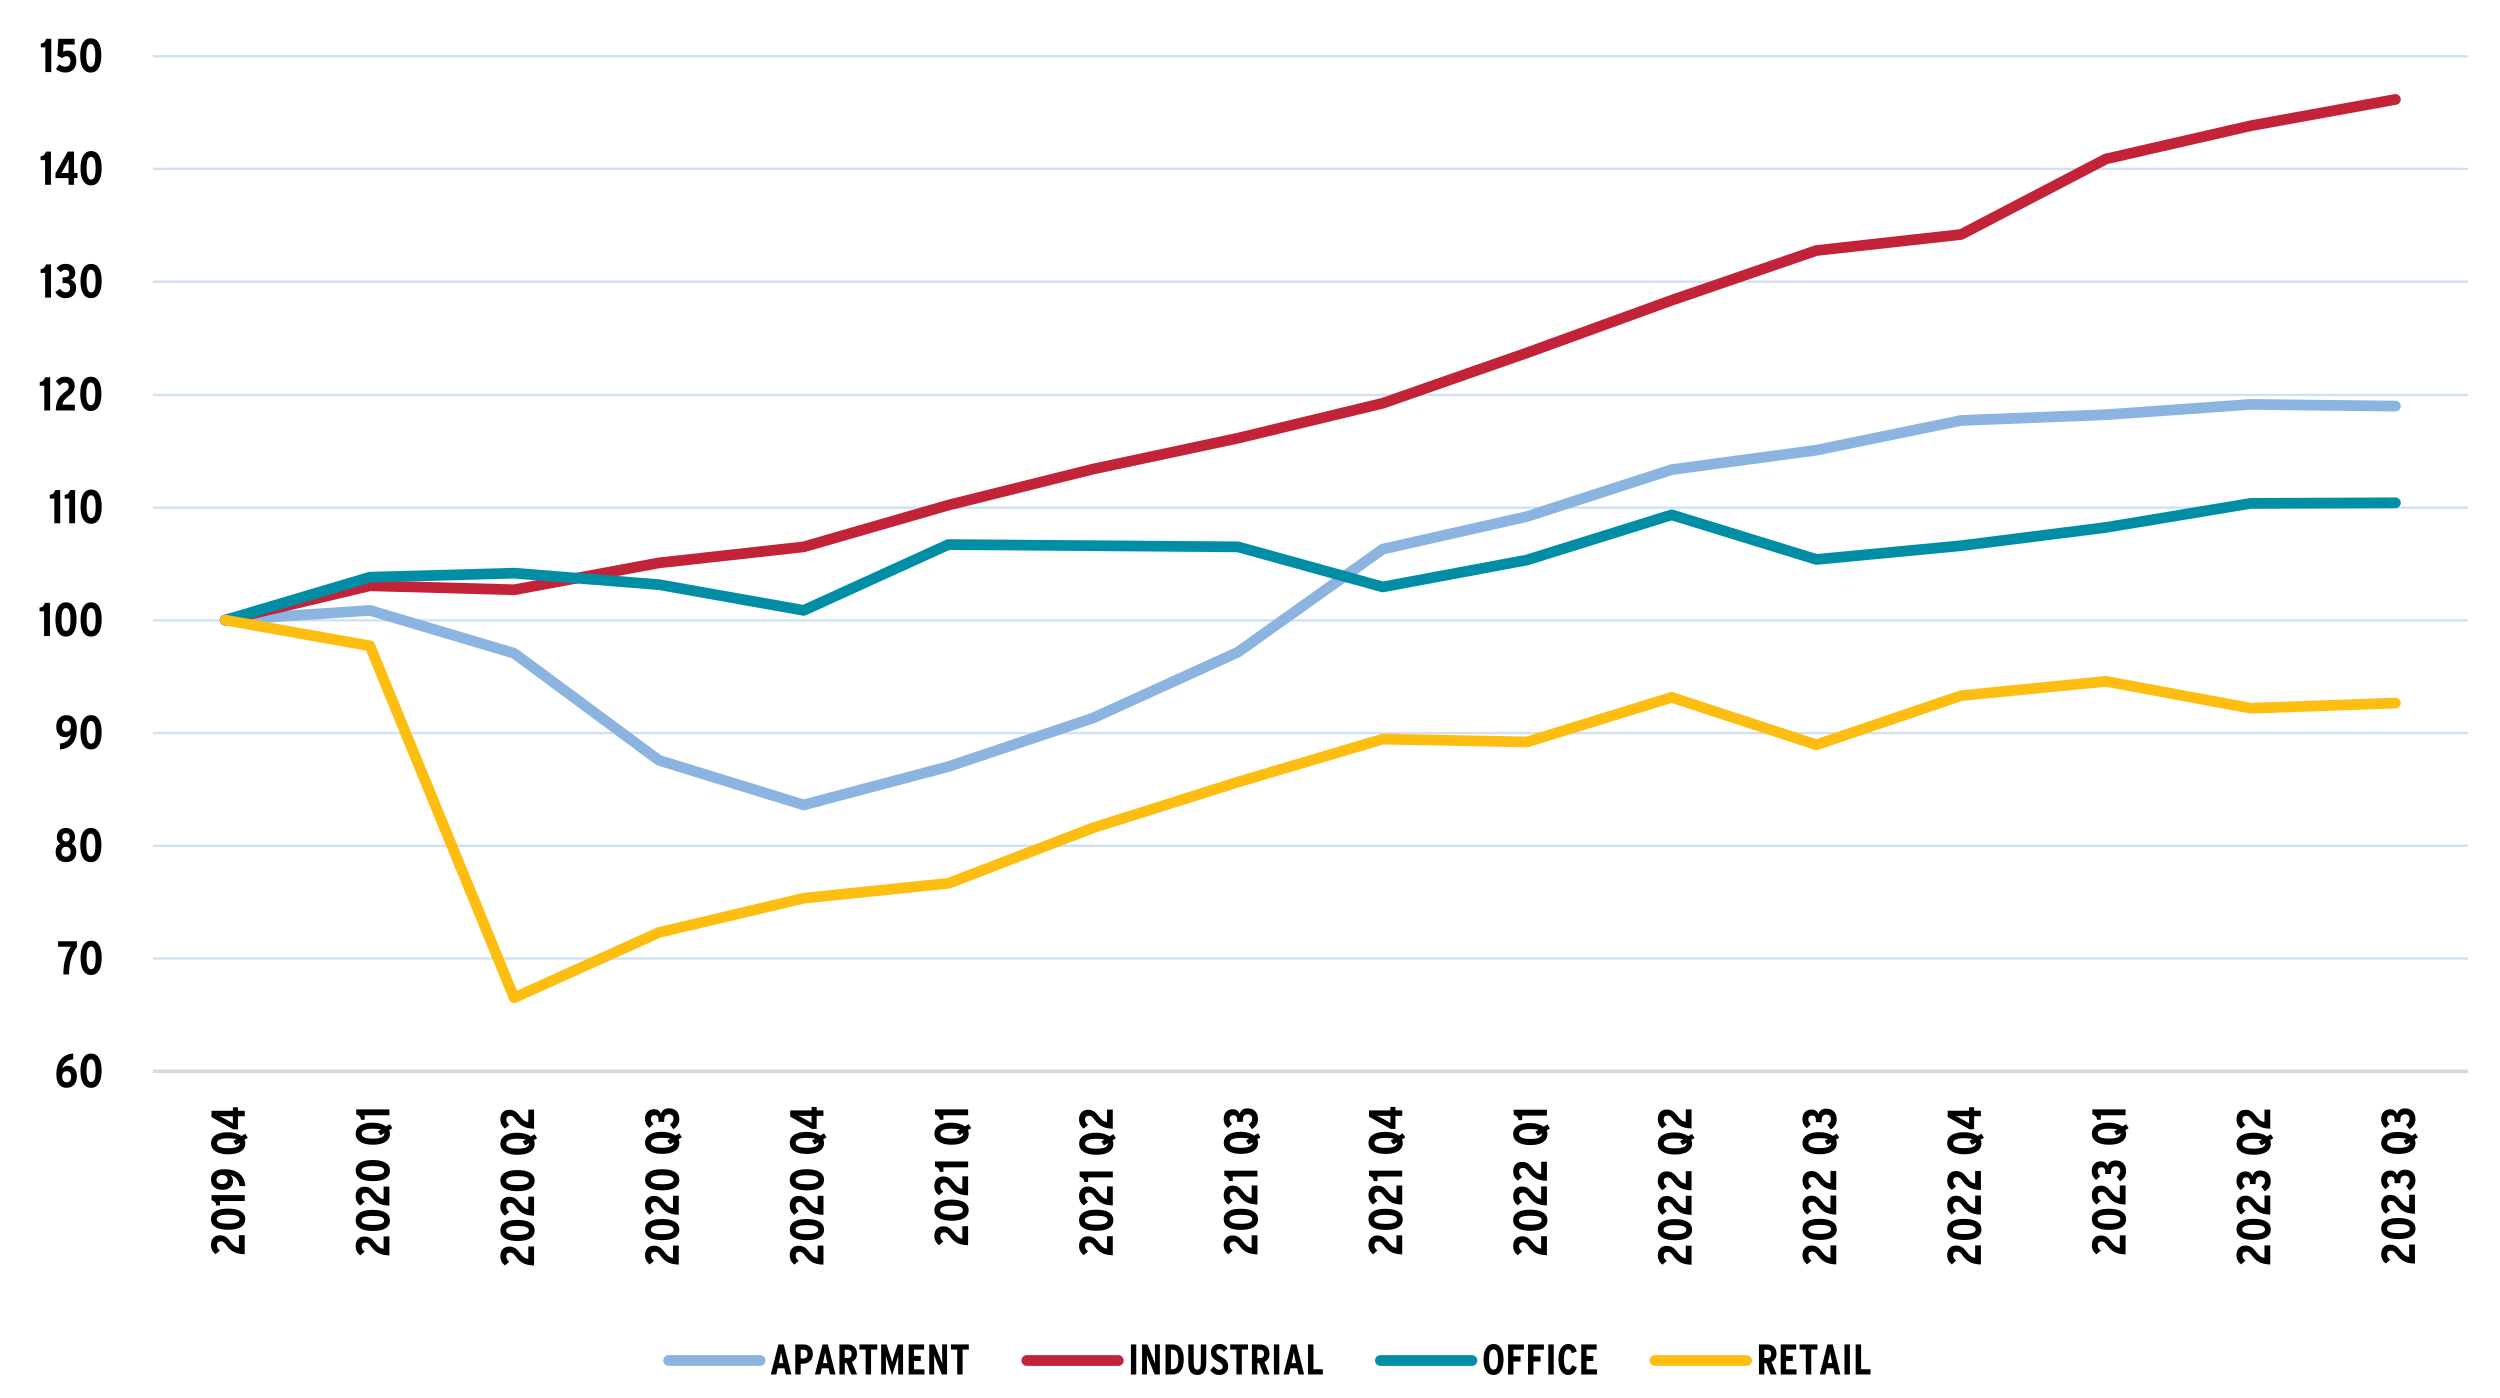 <?xml version="1.0" encoding="UTF-8"?>
<svg xmlns="http://www.w3.org/2000/svg" xmlns:xlink="http://www.w3.org/1999/xlink" id="Layer_1" viewBox="0 0 524.05 292.97">
  <defs>
    <style>.cls-1{clip-path:url(#clippath-62);}.cls-2{clip-path:url(#clippath-45);}.cls-3{clip-path:url(#clippath-63);}.cls-4{clip-path:url(#clippath-20);}.cls-5{clip-path:url(#clippath-11);}.cls-6{clip-path:url(#clippath-16);}.cls-7{clip-path:url(#clippath-59);}.cls-8{clip-path:url(#clippath-33);}.cls-9{clip-path:url(#clippath-64);}.cls-10{clip-path:url(#clippath-47);}.cls-11{clip-path:url(#clippath-41);}.cls-12{clip-path:url(#clippath-32);}.cls-13{stroke:#d9d9d9;stroke-width:.75px;}.cls-13,.cls-14,.cls-15,.cls-16,.cls-17,.cls-18,.cls-19,.cls-20{fill:none;}.cls-13,.cls-16,.cls-17,.cls-18,.cls-19,.cls-20{stroke-linejoin:round;}.cls-21{clip-path:url(#clippath-2);}.cls-22{clip-path:url(#clippath-13);}.cls-23{clip-path:url(#clippath-37);}.cls-24{clip-path:url(#clippath-46);}.cls-25{clip-path:url(#clippath-25);}.cls-26,.cls-14,.cls-15{stroke-width:0px;}.cls-27{clip-path:url(#clippath-15);}.cls-28{clip-path:url(#clippath-6);}.cls-29{clip-path:url(#clippath-40);}.cls-30{clip-path:url(#clippath-26);}.cls-31{clip-path:url(#clippath-7);}.cls-32{clip-path:url(#clippath-21);}.cls-33{clip-path:url(#clippath-34);}.cls-34{clip-path:url(#clippath-57);}.cls-35{clip-path:url(#clippath-1);}.cls-36{clip-path:url(#clippath-4);}.cls-37{clip-path:url(#clippath-38);}.cls-15{clip-rule:evenodd;}.cls-38{clip-path:url(#clippath-36);}.cls-39{clip-path:url(#clippath-27);}.cls-16{stroke:#d1e1f3;stroke-width:.5px;}.cls-40{clip-path:url(#clippath-60);}.cls-41{clip-path:url(#clippath-44);}.cls-42{clip-path:url(#clippath-12);}.cls-17{stroke:#8bb4e0;}.cls-17,.cls-18,.cls-19,.cls-20{stroke-linecap:round;stroke-width:2.25px;}.cls-43{clip-path:url(#clippath-24);}.cls-44{clip-path:url(#clippath-30);}.cls-45{clip-path:url(#clippath-22);}.cls-46{clip-path:url(#clippath-9);}.cls-47{clip-path:url(#clippath-52);}.cls-18{stroke:#008ea6;}.cls-48{clip-path:url(#clippath);}.cls-49{clip-path:url(#clippath-50);}.cls-50{clip-path:url(#clippath-48);}.cls-51{clip-path:url(#clippath-61);}.cls-52{clip-path:url(#clippath-39);}.cls-53{clip-path:url(#clippath-19);}.cls-54{clip-path:url(#clippath-31);}.cls-55{clip-path:url(#clippath-54);}.cls-56{clip-path:url(#clippath-3);}.cls-57{clip-path:url(#clippath-43);}.cls-58{clip-path:url(#clippath-8);}.cls-59{clip-path:url(#clippath-55);}.cls-60{clip-path:url(#clippath-69);}.cls-61{clip-path:url(#clippath-29);}.cls-62{clip-path:url(#clippath-18);}.cls-63{clip-path:url(#clippath-14);}.cls-64{clip-path:url(#clippath-17);}.cls-65{clip-path:url(#clippath-5);}.cls-66{clip-path:url(#clippath-58);}.cls-67{clip-path:url(#clippath-42);}.cls-68{clip-path:url(#clippath-65);}.cls-69{clip-path:url(#clippath-10);}.cls-19{stroke:#fdbe11;}.cls-70{clip-path:url(#clippath-23);}.cls-71{clip-path:url(#clippath-56);}.cls-72{clip-path:url(#clippath-53);}.cls-73{clip-path:url(#clippath-49);}.cls-20{stroke:#c22338;}.cls-74{clip-path:url(#clippath-67);}.cls-75{clip-path:url(#clippath-51);}.cls-76{clip-path:url(#clippath-28);}.cls-77{clip-path:url(#clippath-68);}.cls-78{clip-path:url(#clippath-35);}.cls-79{clip-path:url(#clippath-66);}</style>
    <clipPath id="clippath">
      <polygon class="cls-15" points="1.68 300 527.14 300 527.14 .15 1.68 .15 1.68 300 1.68 300"></polygon>
    </clipPath>
    <clipPath id="clippath-1">
      <polygon class="cls-15" points="1.68 300 527.14 300 527.14 .15 1.68 .15 1.68 300 1.68 300"></polygon>
    </clipPath>
    <clipPath id="clippath-2">
      <polygon class="cls-15" points="31.91 225.28 517.9 225.28 517.9 11.79 31.91 11.79 31.91 225.28 31.91 225.28"></polygon>
    </clipPath>
    <clipPath id="clippath-3">
      <polygon class="cls-15" points="31.91 225.28 517.9 225.28 517.9 11.79 31.91 11.79 31.91 225.28 31.91 225.28"></polygon>
    </clipPath>
    <clipPath id="clippath-4">
      <polygon class="cls-15" points="31.91 225.28 517.9 225.28 517.9 11.79 31.91 11.79 31.91 225.28 31.91 225.28"></polygon>
    </clipPath>
    <clipPath id="clippath-5">
      <polygon class="cls-15" points="31.91 225.28 517.9 225.28 517.9 11.79 31.91 11.79 31.91 225.28 31.91 225.28"></polygon>
    </clipPath>
    <clipPath id="clippath-6">
      <polygon class="cls-15" points="1.68 300 527.14 300 527.14 .15 1.68 .15 1.68 300 1.68 300"></polygon>
    </clipPath>
    <clipPath id="clippath-7">
      <rect class="cls-14" x="1.68" y=".15" width="525.45" height="299.85"></rect>
    </clipPath>
    <clipPath id="clippath-8">
      <polygon class="cls-15" points="1.68 300 527.14 300 527.14 .15 1.68 .15 1.68 300 1.68 300"></polygon>
    </clipPath>
    <clipPath id="clippath-9">
      <rect class="cls-14" x="1.68" y=".15" width="525.45" height="299.85"></rect>
    </clipPath>
    <clipPath id="clippath-10">
      <polygon class="cls-15" points="1.68 300 527.14 300 527.14 .15 1.68 .15 1.68 300 1.68 300"></polygon>
    </clipPath>
    <clipPath id="clippath-11">
      <rect class="cls-14" x="1.68" y=".15" width="525.45" height="299.85"></rect>
    </clipPath>
    <clipPath id="clippath-12">
      <polygon class="cls-15" points="1.68 300 527.14 300 527.14 .15 1.68 .15 1.68 300 1.68 300"></polygon>
    </clipPath>
    <clipPath id="clippath-13">
      <rect class="cls-14" x="1.68" y=".15" width="525.45" height="299.85"></rect>
    </clipPath>
    <clipPath id="clippath-14">
      <polygon class="cls-15" points="1.68 300 527.14 300 527.14 .15 1.68 .15 1.68 300 1.68 300"></polygon>
    </clipPath>
    <clipPath id="clippath-15">
      <rect class="cls-14" x="1.68" y=".15" width="525.45" height="299.85"></rect>
    </clipPath>
    <clipPath id="clippath-16">
      <polygon class="cls-15" points="1.68 300 527.14 300 527.14 .15 1.68 .15 1.68 300 1.68 300"></polygon>
    </clipPath>
    <clipPath id="clippath-17">
      <rect class="cls-14" x="1.68" y=".15" width="525.45" height="299.85"></rect>
    </clipPath>
    <clipPath id="clippath-18">
      <polygon class="cls-15" points="1.68 300 527.14 300 527.14 .15 1.68 .15 1.68 300 1.68 300"></polygon>
    </clipPath>
    <clipPath id="clippath-19">
      <rect class="cls-14" x="1.68" y=".15" width="525.45" height="299.85"></rect>
    </clipPath>
    <clipPath id="clippath-20">
      <polygon class="cls-15" points="1.68 300 527.14 300 527.14 .15 1.68 .15 1.68 300 1.68 300"></polygon>
    </clipPath>
    <clipPath id="clippath-21">
      <rect class="cls-14" x="1.68" y=".15" width="525.45" height="299.85"></rect>
    </clipPath>
    <clipPath id="clippath-22">
      <polygon class="cls-15" points="1.68 300 527.14 300 527.14 .15 1.68 .15 1.68 300 1.68 300"></polygon>
    </clipPath>
    <clipPath id="clippath-23">
      <rect class="cls-14" x="1.68" y=".15" width="525.45" height="299.85"></rect>
    </clipPath>
    <clipPath id="clippath-24">
      <polygon class="cls-15" points="1.68 300 527.14 300 527.14 .15 1.68 .15 1.68 300 1.68 300"></polygon>
    </clipPath>
    <clipPath id="clippath-25">
      <rect class="cls-14" x="1.68" y=".15" width="525.45" height="299.85"></rect>
    </clipPath>
    <clipPath id="clippath-26">
      <polygon class="cls-15" points="1.68 300 527.14 300 527.14 .15 1.68 .15 1.68 300 1.68 300"></polygon>
    </clipPath>
    <clipPath id="clippath-27">
      <rect class="cls-14" x="1.68" y=".15" width="525.45" height="299.85"></rect>
    </clipPath>
    <clipPath id="clippath-28">
      <polygon class="cls-15" points="1.68 300 527.14 300 527.14 .15 1.68 .15 1.68 300 1.68 300"></polygon>
    </clipPath>
    <clipPath id="clippath-29">
      <rect class="cls-14" x="1.68" y=".15" width="525.45" height="299.85"></rect>
    </clipPath>
    <clipPath id="clippath-30">
      <polygon class="cls-15" points="1.68 300 527.14 300 527.14 .15 1.68 .15 1.68 300 1.68 300"></polygon>
    </clipPath>
    <clipPath id="clippath-31">
      <rect class="cls-14" x="1.68" y=".15" width="525.45" height="299.85"></rect>
    </clipPath>
    <clipPath id="clippath-32">
      <polygon class="cls-15" points="1.68 300 527.14 300 527.14 .15 1.68 .15 1.68 300 1.68 300"></polygon>
    </clipPath>
    <clipPath id="clippath-33">
      <rect class="cls-14" x="1.68" y=".15" width="525.45" height="299.85"></rect>
    </clipPath>
    <clipPath id="clippath-34">
      <polygon class="cls-15" points="1.68 300 527.14 300 527.14 .15 1.68 .15 1.68 300 1.68 300"></polygon>
    </clipPath>
    <clipPath id="clippath-35">
      <rect class="cls-14" x="1.68" y=".15" width="525.45" height="299.85"></rect>
    </clipPath>
    <clipPath id="clippath-36">
      <polygon class="cls-15" points="1.68 300 527.14 300 527.14 .15 1.68 .15 1.68 300 1.68 300"></polygon>
    </clipPath>
    <clipPath id="clippath-37">
      <rect class="cls-14" x="1.68" y=".15" width="525.45" height="299.85"></rect>
    </clipPath>
    <clipPath id="clippath-38">
      <polygon class="cls-15" points="1.68 300 527.14 300 527.14 .15 1.68 .15 1.68 300 1.68 300"></polygon>
    </clipPath>
    <clipPath id="clippath-39">
      <rect class="cls-14" x="1.68" y=".15" width="525.45" height="299.85"></rect>
    </clipPath>
    <clipPath id="clippath-40">
      <polygon class="cls-15" points="1.68 300 527.14 300 527.14 .15 1.68 .15 1.68 300 1.68 300"></polygon>
    </clipPath>
    <clipPath id="clippath-41">
      <rect class="cls-14" x="1.68" y=".15" width="525.45" height="299.85"></rect>
    </clipPath>
    <clipPath id="clippath-42">
      <polygon class="cls-15" points="1.68 300 527.14 300 527.14 .15 1.68 .15 1.68 300 1.68 300"></polygon>
    </clipPath>
    <clipPath id="clippath-43">
      <rect class="cls-14" x="1.68" y=".15" width="525.45" height="299.85"></rect>
    </clipPath>
    <clipPath id="clippath-44">
      <polygon class="cls-15" points="1.68 300 527.14 300 527.14 .15 1.68 .15 1.68 300 1.68 300"></polygon>
    </clipPath>
    <clipPath id="clippath-45">
      <rect class="cls-14" x="1.68" y=".15" width="525.45" height="299.85"></rect>
    </clipPath>
    <clipPath id="clippath-46">
      <polygon class="cls-15" points="1.68 300 527.14 300 527.14 .15 1.68 .15 1.68 300 1.68 300"></polygon>
    </clipPath>
    <clipPath id="clippath-47">
      <rect class="cls-14" x="1.68" y=".15" width="525.45" height="299.85"></rect>
    </clipPath>
    <clipPath id="clippath-48">
      <polygon class="cls-15" points="1.68 300 527.14 300 527.14 .15 1.68 .15 1.68 300 1.68 300"></polygon>
    </clipPath>
    <clipPath id="clippath-49">
      <rect class="cls-14" x="1.68" y=".15" width="525.45" height="299.85"></rect>
    </clipPath>
    <clipPath id="clippath-50">
      <polygon class="cls-15" points="1.68 300 527.14 300 527.14 .15 1.68 .15 1.68 300 1.68 300"></polygon>
    </clipPath>
    <clipPath id="clippath-51">
      <rect class="cls-14" x="1.68" y=".15" width="525.45" height="299.85"></rect>
    </clipPath>
    <clipPath id="clippath-52">
      <polygon class="cls-15" points="1.68 300 527.14 300 527.14 .15 1.68 .15 1.68 300 1.68 300"></polygon>
    </clipPath>
    <clipPath id="clippath-53">
      <rect class="cls-14" x="1.68" y=".15" width="525.45" height="299.85"></rect>
    </clipPath>
    <clipPath id="clippath-54">
      <polygon class="cls-15" points="1.68 300 527.14 300 527.14 .15 1.68 .15 1.68 300 1.68 300"></polygon>
    </clipPath>
    <clipPath id="clippath-55">
      <rect class="cls-14" x="1.68" y=".15" width="525.45" height="299.85"></rect>
    </clipPath>
    <clipPath id="clippath-56">
      <polygon class="cls-15" points="1.68 300 527.14 300 527.14 .15 1.68 .15 1.68 300 1.68 300"></polygon>
    </clipPath>
    <clipPath id="clippath-57">
      <rect class="cls-14" x="1.68" y=".15" width="525.45" height="299.85"></rect>
    </clipPath>
    <clipPath id="clippath-58">
      <polygon class="cls-15" points="1.68 300 527.14 300 527.14 .15 1.68 .15 1.68 300 1.68 300"></polygon>
    </clipPath>
    <clipPath id="clippath-59">
      <polygon class="cls-15" points="1.68 300 527.14 300 527.14 .15 1.68 .15 1.68 300 1.68 300"></polygon>
    </clipPath>
    <clipPath id="clippath-60">
      <rect class="cls-14" x="1.68" y=".15" width="525.45" height="299.85"></rect>
    </clipPath>
    <clipPath id="clippath-61">
      <polygon class="cls-15" points="1.68 300 527.14 300 527.14 .15 1.68 .15 1.68 300 1.68 300"></polygon>
    </clipPath>
    <clipPath id="clippath-62">
      <polygon class="cls-15" points="1.68 300 527.14 300 527.14 .15 1.68 .15 1.68 300 1.68 300"></polygon>
    </clipPath>
    <clipPath id="clippath-63">
      <rect class="cls-14" x="1.68" y=".15" width="525.45" height="299.85"></rect>
    </clipPath>
    <clipPath id="clippath-64">
      <polygon class="cls-15" points="1.68 300 527.14 300 527.14 .15 1.68 .15 1.68 300 1.68 300"></polygon>
    </clipPath>
    <clipPath id="clippath-65">
      <polygon class="cls-15" points="1.68 300 527.14 300 527.14 .15 1.68 .15 1.68 300 1.68 300"></polygon>
    </clipPath>
    <clipPath id="clippath-66">
      <rect class="cls-14" x="1.68" y=".15" width="525.45" height="299.85"></rect>
    </clipPath>
    <clipPath id="clippath-67">
      <polygon class="cls-15" points="1.68 300 527.14 300 527.14 .15 1.68 .15 1.68 300 1.68 300"></polygon>
    </clipPath>
    <clipPath id="clippath-68">
      <polygon class="cls-15" points="1.68 300 527.14 300 527.14 .15 1.68 .15 1.68 300 1.68 300"></polygon>
    </clipPath>
    <clipPath id="clippath-69">
      <rect class="cls-14" x="1.68" y=".15" width="525.45" height="299.85"></rect>
    </clipPath>
  </defs>
  <g class="cls-48">
    <path class="cls-16" d="m32.03,200.93h485.27m-485.27-23.63h485.27m-485.27-23.63h485.27m-485.27-23.63h485.27M32.03,106.42h485.27M32.03,82.79h485.27M32.03,59.04h485.27M32.03,35.41h485.27M32.03,11.79h485.27"></path>
  </g>
  <g class="cls-35">
    <line class="cls-13" x1="32.03" y1="224.56" x2="517.3" y2="224.56"></line>
  </g>
  <g class="cls-21">
    <polyline class="cls-17" points="47.2 129.99 77.54 127.95 107.77 136.94 138.11 159.37 168.46 168.73 198.8 160.69 229.15 150.5 259.49 136.7 289.84 115.11 320.06 108.28 350.41 98.44 380.75 94.36 411.09 88.13 441.44 86.93 471.78 84.77 502.13 85.13"></polyline>
  </g>
  <g class="cls-56">
    <polyline class="cls-20" points="47.2 129.99 77.54 122.79 107.77 123.63 138.11 117.99 168.46 114.63 198.8 105.88 229.15 98.32 259.49 91.85 289.84 84.53 320.06 73.97 350.41 62.94 380.75 52.51 411.09 49.15 441.44 33.32 471.78 26.36 502.13 20.84"></polyline>
  </g>
  <g class="cls-36">
    <polyline class="cls-18" points="47.2 129.99 77.54 120.99 107.77 120.15 138.11 122.55 168.46 127.95 198.8 114.15 229.15 114.39 259.49 114.63 289.84 123.03 320.06 117.39 350.41 107.92 380.75 117.27 411.09 114.39 441.44 110.56 471.78 105.52 502.13 105.4"></polyline>
  </g>
  <g class="cls-65">
    <polyline class="cls-19" points="47.2 129.99 77.54 135.38 107.77 209.15 138.11 195.47 168.46 188.28 198.8 185.16 229.15 173.52 259.49 163.93 289.84 154.93 320.06 155.53 350.41 146.18 380.75 156.13 411.09 145.82 441.44 142.82 471.78 148.46 502.13 147.38"></polyline>
  </g>
  <g class="cls-28">
    <g class="cls-31">
      <path class="cls-26" d="m13.95,228.03c-1.22,0-2.14-.82-2.14-2.82,0-2.38,1.05-4.18,3.53-4.37v1.24c-1.44.08-2.06.99-2.29,1.86.34-.38.7-.53,1.29-.53.92,0,1.78.74,1.78,2.17,0,1.58-.89,2.44-2.18,2.44Zm.06-3.48c-.69,0-.98.51-.98,1.09,0,.67.26,1.23.99,1.23.61,0,.9-.56.9-1.2s-.3-1.12-.91-1.12Z"></path>
      <path class="cls-26" d="m19.08,228.03c-1.62,0-2.21-1.58-2.21-3.58s.61-3.6,2.23-3.6,2.2,1.58,2.2,3.58-.61,3.6-2.22,3.6Zm0-5.97c-.67,0-.95.8-.95,2.37s.29,2.39.97,2.39.94-.8.94-2.37-.29-2.39-.96-2.39Z"></path>
    </g>
  </g>
  <g class="cls-58">
    <g class="cls-46">
      <path class="cls-26" d="m14.47,204.27h-1.19c0-2.32.51-4.25,1.55-5.81h-2.65v-1.15h3.94v1.24c-1.14,1.48-1.65,3.24-1.65,5.72Z"></path>
      <path class="cls-26" d="m19.1,204.38c-1.62,0-2.21-1.58-2.21-3.58s.61-3.6,2.23-3.6,2.2,1.58,2.2,3.58-.61,3.6-2.22,3.6Zm0-5.97c-.67,0-.95.8-.95,2.37s.29,2.39.97,2.39.94-.8.94-2.37-.29-2.39-.96-2.39Z"></path>
    </g>
  </g>
  <g class="cls-69">
    <g class="cls-5">
      <path class="cls-26" d="m13.84,180.73c-1.46,0-2.18-.95-2.18-2.19,0-.92.46-1.43.99-1.68-.4-.21-.73-.7-.73-1.32,0-1.15.66-1.99,1.91-1.99s1.91.83,1.91,1.99c0,.63-.31,1.09-.73,1.32.54.25.99.77.99,1.68,0,1.24-.72,2.19-2.18,2.19Zm0-3.22c-.63,0-.98.41-.98,1.04,0,.59.37,1.04.98,1.04s.98-.46.98-1.04c0-.63-.36-1.04-.98-1.04Zm0-2.83c-.58,0-.78.39-.78.86s.27.86.78.86.78-.39.78-.86-.2-.86-.78-.86Z"></path>
      <path class="cls-26" d="m19.04,180.73c-1.62,0-2.21-1.58-2.21-3.58s.61-3.6,2.23-3.6,2.2,1.58,2.2,3.58-.61,3.6-2.22,3.6Zm0-5.97c-.67,0-.95.8-.95,2.37s.29,2.39.97,2.39.94-.8.94-2.37-.29-2.39-.96-2.39Z"></path>
    </g>
  </g>
  <g class="cls-42">
    <g class="cls-22">
      <path class="cls-26" d="m12.57,157.09v-1.24c1.44-.08,2.06-.99,2.29-1.86-.34.38-.7.53-1.29.53-.92,0-1.78-.74-1.78-2.17,0-1.58.89-2.44,2.18-2.44,1.22,0,2.14.82,2.14,2.82,0,2.38-1.05,4.18-3.53,4.37Zm1.32-6.03c-.61,0-.9.56-.9,1.2s.3,1.12.91,1.12c.69,0,.98-.51.98-1.09,0-.67-.26-1.23-.99-1.23Z"></path>
      <path class="cls-26" d="m19.08,157.09c-1.62,0-2.21-1.58-2.21-3.58s.61-3.6,2.23-3.6,2.2,1.58,2.2,3.58-.61,3.6-2.22,3.6Zm0-5.97c-.67,0-.95.8-.95,2.37s.29,2.39.97,2.39.94-.8.94-2.37-.29-2.39-.96-2.39Z"></path>
    </g>
  </g>
  <g class="cls-63">
    <g class="cls-27">
      <path class="cls-26" d="m9.24,133.33v-5.18h-.95v-.78c.69-.07.98-.49,1.12-1h1.06v6.96h-1.24Z"></path>
      <path class="cls-26" d="m13.83,133.44c-1.62,0-2.21-1.58-2.21-3.58s.61-3.6,2.23-3.6,2.2,1.58,2.2,3.58-.61,3.6-2.22,3.6Zm0-5.97c-.67,0-.95.8-.95,2.37s.29,2.39.97,2.39.94-.8.94-2.37-.29-2.39-.96-2.39Z"></path>
      <path class="cls-26" d="m19.1,133.44c-1.62,0-2.21-1.58-2.21-3.58s.61-3.6,2.23-3.6,2.2,1.58,2.2,3.58-.61,3.6-2.22,3.6Zm0-5.97c-.67,0-.95.8-.95,2.37s.29,2.39.97,2.39.94-.8.94-2.37-.29-2.39-.96-2.39Z"></path>
    </g>
  </g>
  <g class="cls-6">
    <g class="cls-64">
      <path class="cls-26" d="m11.39,109.69v-5.18h-.95v-.78c.69-.07.98-.49,1.12-1h1.06v6.96h-1.24Z"></path>
      <path class="cls-26" d="m14.51,109.69v-5.18h-.95v-.78c.69-.07.98-.49,1.12-1h1.06v6.96h-1.24Z"></path>
      <path class="cls-26" d="m19.1,109.8c-1.62,0-2.21-1.58-2.21-3.58s.61-3.6,2.23-3.6,2.2,1.58,2.2,3.58-.61,3.6-2.22,3.6Zm0-5.97c-.67,0-.95.8-.95,2.37s.29,2.39.97,2.39.94-.8.94-2.37-.29-2.39-.96-2.39Z"></path>
    </g>
  </g>
  <g class="cls-62">
    <g class="cls-53">
      <path class="cls-26" d="m9.28,86.04v-5.18h-.95v-.78c.69-.07.98-.49,1.12-1h1.06v6.96h-1.24Z"></path>
      <path class="cls-26" d="m11.69,86.04c.07-2.13.74-3.01,2.05-3.96.48-.35.66-.64.66-1.05,0-.55-.28-.82-.8-.82-.44,0-.79.25-1.11.63l-.78-.91c.47-.59,1.08-.96,1.94-.96,1.2,0,2.01.67,2.01,1.88,0,.96-.48,1.56-1.14,2.06-.94.71-1.37,1.17-1.42,1.92h2.59v1.21h-3.99Z"></path>
      <path class="cls-26" d="m19.03,86.15c-1.62,0-2.21-1.58-2.21-3.58s.61-3.6,2.23-3.6,2.2,1.58,2.2,3.58-.61,3.6-2.22,3.6Zm0-5.97c-.67,0-.95.8-.95,2.37s.29,2.39.97,2.39.94-.8.94-2.37-.29-2.39-.96-2.39Z"></path>
    </g>
  </g>
  <g class="cls-4">
    <g class="cls-32">
      <path class="cls-26" d="m9.46,62.39v-5.18h-.95v-.78c.69-.07.98-.49,1.12-1h1.06v6.96h-1.24Z"></path>
      <path class="cls-26" d="m13.73,62.5c-.94,0-1.59-.4-2.14-1.27l.99-.7c.38.55.73.75,1.19.75.6,0,.94-.38.94-.95,0-.71-.47-1-1.11-1h-.48v-1.2h.49c.58,0,.91-.26.91-.76,0-.46-.22-.82-.82-.82-.38,0-.65.16-1,.52l-.85-.85c.51-.57.99-.91,1.93-.91,1.2,0,1.99.75,1.99,1.9,0,.79-.4,1.23-.98,1.44.61.17,1.17.67,1.17,1.64,0,1.36-.83,2.2-2.23,2.2Z"></path>
      <path class="cls-26" d="m19.09,62.5c-1.62,0-2.21-1.58-2.21-3.58s.61-3.6,2.23-3.6,2.2,1.58,2.2,3.58-.61,3.6-2.22,3.6Zm0-5.97c-.67,0-.95.8-.95,2.37s.29,2.39.97,2.39.94-.8.94-2.37-.29-2.39-.96-2.39Z"></path>
    </g>
  </g>
  <g class="cls-45">
    <g class="cls-70">
      <path class="cls-26" d="m9.45,38.74v-5.18h-.95v-.78c.69-.07.98-.49,1.12-1h1.06v6.96h-1.24Z"></path>
      <path class="cls-26" d="m15.52,37.32v1.42h-1.15v-1.42h-2.74v-.98l2.57-4.56h1.32v4.48h.72v1.06h-.72Zm-1.61-2.88l-.55,1.01c-.14.27-.34.6-.47.81.2,0,.51,0,.82,0h.66v-1.68c0-.51.01-.83.03-1.16-.1.27-.26.62-.49,1.04Z"></path>
      <path class="cls-26" d="m19.09,38.85c-1.62,0-2.21-1.58-2.21-3.58s.61-3.6,2.23-3.6,2.2,1.58,2.2,3.58-.61,3.6-2.22,3.6Zm0-5.97c-.67,0-.95.8-.95,2.37s.29,2.39.97,2.39.94-.8.94-2.37-.29-2.39-.96-2.39Z"></path>
    </g>
  </g>
  <g class="cls-43">
    <g class="cls-25">
      <path class="cls-26" d="m9.51,15.1v-5.18h-.95v-.78c.69-.07.98-.49,1.12-1h1.06v6.96h-1.24Z"></path>
      <path class="cls-26" d="m13.66,15.21c-.71,0-1.42-.29-1.92-.76l.7-.95c.48.36.81.48,1.28.48.72,0,1.04-.46,1.04-1.16s-.31-1.03-.82-1.03c-.33,0-.62.14-.88.39l-1.01-.48.17-3.56h3.43v1.2h-2.33l-.09,1.52c.25-.16.53-.26.98-.26,1.01,0,1.79.71,1.79,2.15,0,1.56-.87,2.46-2.36,2.46Z"></path>
      <path class="cls-26" d="m19.02,15.21c-1.62,0-2.21-1.58-2.21-3.58s.61-3.6,2.23-3.6,2.2,1.58,2.2,3.58-.61,3.6-2.22,3.6Zm0-5.97c-.67,0-.95.8-.95,2.37s.29,2.39.97,2.39.94-.8.94-2.37-.29-2.39-.96-2.39Z"></path>
    </g>
  </g>
  <g class="cls-30">
    <g class="cls-39">
      <path class="cls-26" d="m51.3,262.92c-2.13-.07-3.01-.74-3.96-2.05-.35-.48-.64-.66-1.05-.66-.55,0-.82.28-.82.8,0,.44.25.79.63,1.11l-.91.78c-.59-.47-.97-1.08-.97-1.94,0-1.2.67-2.01,1.88-2.01.97,0,1.56.48,2.06,1.14.71.95,1.17,1.37,1.92,1.42v-2.59h1.21v3.99Z"></path>
      <path class="cls-26" d="m51.41,255.57c0,1.62-1.58,2.21-3.58,2.21s-3.6-.61-3.6-2.23,1.58-2.2,3.58-2.2,3.6.61,3.6,2.22Zm-5.97,0c0,.67.8.94,2.37.94s2.39-.29,2.39-.96-.8-.93-2.37-.93-2.39.29-2.39.96Z"></path>
      <path class="cls-26" d="m51.3,251.76h-5.18v.95h-.78c-.07-.69-.49-.99-1-1.12v-1.06h6.96v1.24Z"></path>
      <path class="cls-26" d="m51.41,248.63h-1.24c-.08-1.44-.98-2.06-1.86-2.29.38.34.53.7.53,1.29,0,.92-.74,1.78-2.17,1.78-1.58,0-2.44-.89-2.44-2.18,0-1.22.82-2.14,2.82-2.14,2.38,0,4.18,1.05,4.37,3.53Zm-6.03-1.32c0,.61.56.9,1.2.9s1.12-.3,1.12-.91c0-.69-.51-.99-1.09-.99-.67,0-1.23.26-1.23,1Z"></path>
      <path class="cls-26" d="m50.61,238.14l.81-.49.52.85-.69.41c.11.24.17.49.17.75,0,1.62-1.58,2.31-3.58,2.31s-3.6-.71-3.6-2.33,1.58-2.3,3.58-2.3c1.14,0,2.14.3,2.8.81Zm-5.13,1.51c0,.75.86,1.04,2.34,1.04s2.44-.31,2.44-1.05c0-.04,0-.08,0-.12l-.83.5-.52-.85.64-.38c-.38-.12-.92-.18-1.7-.18-1.48,0-2.36.31-2.36,1.04Z"></path>
      <path class="cls-26" d="m49.88,232.84h1.42v1.15h-1.42v2.74h-.98l-4.56-2.57v-1.32h4.48v-.72h1.06v.72Zm-2.88,1.61l1.01.55c.27.14.6.34.81.47,0-.2-.01-.51-.01-.82v-.66h-1.68c-.51,0-.83,0-1.16-.03.27.1.62.26,1.03.49Z"></path>
    </g>
  </g>
  <g class="cls-76">
    <g class="cls-61">
      <path class="cls-26" d="m81.63,263.17c-2.13-.07-3.01-.74-3.96-2.05-.35-.48-.64-.66-1.05-.66-.55,0-.82.28-.82.8,0,.44.25.79.63,1.11l-.91.78c-.59-.47-.97-1.08-.97-1.94,0-1.2.67-2.01,1.88-2.01.97,0,1.56.48,2.06,1.14.71.95,1.17,1.37,1.92,1.42v-2.59h1.21v3.99Z"></path>
      <path class="cls-26" d="m81.74,255.83c0,1.62-1.58,2.21-3.58,2.21s-3.6-.61-3.6-2.23,1.58-2.2,3.58-2.2,3.6.61,3.6,2.22Zm-5.97,0c0,.67.8.94,2.37.94s2.39-.29,2.39-.96-.8-.93-2.37-.93-2.39.29-2.39.96Z"></path>
      <path class="cls-26" d="m81.63,252.73c-2.13-.07-3.01-.74-3.96-2.05-.35-.48-.64-.66-1.05-.66-.55,0-.82.28-.82.8,0,.44.25.79.63,1.11l-.91.78c-.59-.47-.97-1.08-.97-1.94,0-1.2.67-2.01,1.88-2.01.97,0,1.56.48,2.06,1.14.71.95,1.17,1.37,1.92,1.42v-2.59h1.21v3.99Z"></path>
      <path class="cls-26" d="m81.74,245.38c0,1.62-1.58,2.21-3.58,2.21s-3.6-.61-3.6-2.23,1.58-2.2,3.58-2.2,3.6.61,3.6,2.22Zm-5.97,0c0,.67.8.95,2.37.95s2.39-.29,2.39-.96-.8-.94-2.37-.94-2.39.29-2.39.96Z"></path>
      <path class="cls-26" d="m80.93,236.13l.81-.49.52.85-.69.41c.11.24.17.49.17.75,0,1.62-1.58,2.31-3.58,2.31s-3.6-.71-3.6-2.33,1.58-2.3,3.58-2.3c1.14,0,2.14.3,2.8.81Zm-5.13,1.51c0,.75.86,1.04,2.34,1.04s2.44-.31,2.44-1.05c0-.04,0-.08,0-.12l-.83.5-.52-.85.64-.38c-.38-.12-.92-.18-1.7-.18-1.48,0-2.36.31-2.36,1.04Z"></path>
      <path class="cls-26" d="m81.63,233.78h-5.18v.95h-.78c-.07-.69-.49-.99-1-1.12v-1.06h6.96v1.24Z"></path>
    </g>
  </g>
  <g class="cls-44">
    <g class="cls-54">
      <path class="cls-26" d="m111.96,265.28c-2.13-.07-3.01-.74-3.96-2.05-.35-.48-.64-.66-1.05-.66-.55,0-.82.28-.82.8,0,.44.25.79.63,1.11l-.91.78c-.59-.47-.97-1.08-.97-1.94,0-1.2.67-2.01,1.88-2.01.97,0,1.56.48,2.06,1.14.71.95,1.17,1.37,1.92,1.42v-2.59h1.21v3.99Z"></path>
      <path class="cls-26" d="m112.07,257.93c0,1.62-1.58,2.21-3.58,2.21s-3.6-.61-3.6-2.23,1.58-2.2,3.58-2.2,3.6.61,3.6,2.22Zm-5.97,0c0,.67.8.95,2.37.95s2.39-.29,2.39-.96-.8-.94-2.37-.94-2.39.29-2.39.96Z"></path>
      <path class="cls-26" d="m111.96,254.84c-2.13-.07-3.01-.74-3.96-2.05-.35-.48-.64-.66-1.05-.66-.55,0-.82.28-.82.8,0,.44.25.79.63,1.11l-.91.78c-.59-.47-.97-1.08-.97-1.94,0-1.2.67-2.01,1.88-2.01.97,0,1.56.48,2.06,1.14.71.95,1.17,1.37,1.92,1.42v-2.59h1.21v3.99Z"></path>
      <path class="cls-26" d="m112.07,247.49c0,1.62-1.58,2.21-3.58,2.21s-3.6-.61-3.6-2.23,1.58-2.2,3.58-2.2,3.6.61,3.6,2.22Zm-5.97,0c0,.67.8.94,2.37.94s2.39-.29,2.39-.96-.8-.93-2.37-.93-2.39.29-2.39.96Z"></path>
      <path class="cls-26" d="m111.26,238.24l.81-.49.52.85-.69.41c.11.24.17.49.17.75,0,1.62-1.58,2.31-3.58,2.31s-3.6-.71-3.6-2.33,1.58-2.3,3.58-2.3c1.14,0,2.14.3,2.8.81Zm-5.13,1.51c0,.75.86,1.03,2.34,1.03s2.44-.31,2.44-1.05c0-.04,0-.08,0-.12l-.83.5-.52-.85.64-.38c-.38-.12-.92-.18-1.7-.18-1.48,0-2.36.31-2.36,1.04Z"></path>
      <path class="cls-26" d="m111.96,236.6c-2.13-.07-3.01-.74-3.96-2.05-.35-.48-.64-.66-1.05-.66-.55,0-.82.28-.82.8,0,.44.25.79.63,1.11l-.91.78c-.59-.47-.97-1.08-.97-1.94,0-1.2.67-2.01,1.88-2.01.97,0,1.56.48,2.06,1.14.71.95,1.17,1.37,1.92,1.42v-2.59h1.21v3.99Z"></path>
    </g>
  </g>
  <g class="cls-12">
    <g class="cls-8">
      <path class="cls-26" d="m142.29,265.09c-2.13-.07-3.01-.74-3.96-2.05-.35-.48-.64-.66-1.05-.66-.55,0-.82.28-.82.8,0,.44.25.79.63,1.11l-.91.78c-.59-.47-.97-1.08-.97-1.94,0-1.2.67-2.01,1.88-2.01.97,0,1.56.48,2.06,1.14.71.95,1.17,1.37,1.92,1.42v-2.59h1.21v3.99Z"></path>
      <path class="cls-26" d="m142.4,257.75c0,1.62-1.58,2.21-3.58,2.21s-3.6-.61-3.6-2.23,1.58-2.2,3.58-2.2,3.6.61,3.6,2.22Zm-5.97,0c0,.67.8.95,2.37.95s2.39-.29,2.39-.96-.8-.94-2.37-.94-2.39.29-2.39.96Z"></path>
      <path class="cls-26" d="m142.29,254.65c-2.13-.07-3.01-.74-3.96-2.05-.35-.48-.64-.66-1.05-.66-.55,0-.82.28-.82.8,0,.44.25.79.63,1.11l-.91.78c-.59-.47-.97-1.08-.97-1.94,0-1.2.67-2.01,1.88-2.01.97,0,1.56.48,2.06,1.14.71.95,1.17,1.37,1.92,1.42v-2.59h1.21v3.99Z"></path>
      <path class="cls-26" d="m142.4,247.31c0,1.62-1.58,2.21-3.58,2.21s-3.6-.61-3.6-2.23,1.58-2.2,3.58-2.2,3.6.61,3.6,2.22Zm-5.97,0c0,.67.8.94,2.37.94s2.39-.29,2.39-.96-.8-.93-2.37-.93-2.39.29-2.39.96Z"></path>
      <path class="cls-26" d="m141.59,238.05l.81-.49.52.85-.69.41c.11.24.17.49.17.75,0,1.62-1.58,2.31-3.58,2.31s-3.6-.71-3.6-2.33,1.58-2.3,3.58-2.3c1.14,0,2.14.3,2.8.81Zm-5.13,1.51c0,.75.86,1.03,2.34,1.03s2.44-.31,2.44-1.05c0-.04,0-.08,0-.12l-.83.5-.52-.85.64-.38c-.38-.12-.92-.18-1.7-.18-1.48,0-2.36.31-2.36,1.04Z"></path>
      <path class="cls-26" d="m142.4,234.55c0,.93-.4,1.59-1.27,2.14l-.7-.99c.55-.38.75-.73.75-1.19,0-.6-.38-.94-.95-.94-.71,0-1,.47-1,1.11v.48h-1.2v-.49c0-.58-.26-.91-.76-.91-.46,0-.82.22-.82.82,0,.38.16.65.52,1l-.85.85c-.57-.51-.91-1-.91-1.93,0-1.2.75-1.99,1.9-1.99.79,0,1.23.4,1.44.98.17-.61.67-1.17,1.64-1.17,1.36,0,2.2.83,2.2,2.23Z"></path>
    </g>
  </g>
  <g class="cls-33">
    <g class="cls-78">
      <path class="cls-26" d="m172.62,265.1c-2.13-.07-3.01-.74-3.96-2.05-.35-.48-.64-.66-1.05-.66-.55,0-.82.28-.82.8,0,.44.25.79.63,1.11l-.91.78c-.59-.47-.97-1.08-.97-1.94,0-1.2.67-2.01,1.88-2.01.97,0,1.56.48,2.06,1.14.71.95,1.17,1.37,1.92,1.42v-2.59h1.21v3.99Z"></path>
      <path class="cls-26" d="m172.73,257.75c0,1.62-1.58,2.21-3.58,2.21s-3.6-.61-3.6-2.23,1.58-2.2,3.58-2.2,3.6.61,3.6,2.22Zm-5.97,0c0,.67.8.95,2.37.95s2.39-.29,2.39-.96-.8-.94-2.37-.94-2.39.29-2.39.96Z"></path>
      <path class="cls-26" d="m172.62,254.66c-2.13-.07-3.01-.74-3.96-2.05-.35-.48-.64-.66-1.05-.66-.55,0-.82.28-.82.8,0,.44.25.79.63,1.11l-.91.78c-.59-.47-.97-1.08-.97-1.94,0-1.2.67-2.01,1.88-2.01.97,0,1.56.48,2.06,1.14.71.95,1.17,1.37,1.92,1.42v-2.59h1.21v3.99Z"></path>
      <path class="cls-26" d="m172.73,247.31c0,1.62-1.58,2.21-3.58,2.21s-3.6-.61-3.6-2.23,1.58-2.2,3.58-2.2,3.6.61,3.6,2.22Zm-5.97,0c0,.67.8.94,2.37.94s2.39-.29,2.39-.96-.8-.93-2.37-.93-2.39.29-2.39.96Z"></path>
      <path class="cls-26" d="m171.92,238.06l.81-.49.52.85-.69.41c.11.24.17.49.17.75,0,1.62-1.58,2.31-3.58,2.31s-3.6-.71-3.6-2.33,1.58-2.3,3.58-2.3c1.14,0,2.14.3,2.8.81Zm-5.13,1.51c0,.75.86,1.03,2.34,1.03s2.44-.31,2.44-1.05c0-.04,0-.08,0-.12l-.83.5-.52-.85.64-.38c-.38-.12-.92-.18-1.7-.18-1.48,0-2.36.31-2.36,1.04Z"></path>
      <path class="cls-26" d="m171.19,232.76h1.42v1.15h-1.42v2.74h-.98l-4.56-2.57v-1.32h4.48v-.72h1.06v.72Zm-2.88,1.61l1.01.55c.27.14.6.34.81.47,0-.2-.01-.51-.01-.82v-.66h-1.68c-.51,0-.83,0-1.16-.03.27.1.62.26,1.03.49Z"></path>
    </g>
  </g>
  <g class="cls-38">
    <g class="cls-23">
      <path class="cls-26" d="m202.94,261.03c-2.13-.07-3.01-.74-3.96-2.05-.35-.48-.64-.66-1.05-.66-.55,0-.82.28-.82.8,0,.44.25.79.63,1.11l-.91.78c-.59-.47-.97-1.08-.97-1.94,0-1.2.67-2.01,1.88-2.01.97,0,1.56.48,2.06,1.14.71.95,1.17,1.37,1.92,1.42v-2.59h1.21v3.99Z"></path>
      <path class="cls-26" d="m203.05,253.68c0,1.62-1.58,2.21-3.58,2.21s-3.6-.61-3.6-2.23,1.58-2.2,3.58-2.2,3.6.61,3.6,2.22Zm-5.97,0c0,.67.8.95,2.37.95s2.39-.29,2.39-.96-.8-.94-2.37-.94-2.39.29-2.39.96Z"></path>
      <path class="cls-26" d="m202.94,250.58c-2.13-.07-3.01-.74-3.96-2.05-.35-.48-.64-.66-1.05-.66-.55,0-.82.28-.82.8,0,.44.25.79.63,1.11l-.91.78c-.59-.47-.97-1.08-.97-1.94,0-1.2.67-2.01,1.88-2.01.97,0,1.56.48,2.06,1.14.71.95,1.17,1.37,1.92,1.42v-2.59h1.21v3.99Z"></path>
      <path class="cls-26" d="m202.94,244.7h-5.18v.95h-.78c-.07-.69-.49-.99-1-1.12v-1.06h6.96v1.24Z"></path>
      <path class="cls-26" d="m202.25,236.13l.81-.49.52.85-.69.41c.11.24.17.49.17.75,0,1.62-1.58,2.31-3.58,2.31s-3.6-.71-3.6-2.33,1.58-2.3,3.58-2.3c1.14,0,2.14.3,2.8.81Zm-5.13,1.51c0,.75.86,1.03,2.34,1.03s2.44-.31,2.44-1.05c0-.04,0-.08,0-.12l-.83.5-.52-.85.64-.38c-.38-.12-.92-.18-1.7-.18-1.48,0-2.36.31-2.36,1.04Z"></path>
      <path class="cls-26" d="m202.94,233.78h-5.18v.95h-.78c-.07-.69-.49-.99-1-1.12v-1.06h6.96v1.24Z"></path>
    </g>
  </g>
  <g class="cls-37">
    <g class="cls-52">
      <path class="cls-26" d="m233.27,263.13c-2.13-.07-3.01-.74-3.96-2.05-.35-.48-.64-.66-1.05-.66-.55,0-.82.28-.82.8,0,.44.25.79.63,1.11l-.91.78c-.59-.47-.97-1.08-.97-1.94,0-1.2.67-2.01,1.88-2.01.97,0,1.56.48,2.06,1.14.71.95,1.17,1.37,1.92,1.42v-2.59h1.21v3.99Z"></path>
      <path class="cls-26" d="m233.38,255.79c0,1.62-1.58,2.21-3.58,2.21s-3.6-.61-3.6-2.23,1.58-2.2,3.58-2.2,3.6.61,3.6,2.22Zm-5.97,0c0,.67.8.94,2.37.94s2.39-.29,2.39-.96-.8-.93-2.37-.93-2.39.29-2.39.96Z"></path>
      <path class="cls-26" d="m233.27,252.69c-2.13-.07-3.01-.74-3.96-2.05-.35-.48-.64-.66-1.05-.66-.55,0-.82.28-.82.8,0,.44.25.79.63,1.11l-.91.78c-.59-.47-.97-1.08-.97-1.94,0-1.2.67-2.01,1.88-2.01.97,0,1.56.48,2.06,1.14.71.95,1.17,1.37,1.92,1.42v-2.59h1.21v3.99Z"></path>
      <path class="cls-26" d="m233.27,246.81h-5.18v.95h-.78c-.07-.69-.49-.99-1-1.12v-1.06h6.96v1.24Z"></path>
      <path class="cls-26" d="m232.58,238.24l.81-.49.52.85-.69.41c.11.24.17.49.17.75,0,1.62-1.58,2.31-3.58,2.31s-3.6-.71-3.6-2.33,1.58-2.3,3.58-2.3c1.14,0,2.14.3,2.8.81Zm-5.13,1.51c0,.75.86,1.04,2.34,1.04s2.44-.31,2.44-1.05c0-.04,0-.08,0-.12l-.83.5-.52-.85.64-.38c-.38-.12-.92-.18-1.7-.18-1.48,0-2.36.31-2.36,1.04Z"></path>
      <path class="cls-26" d="m233.27,236.6c-2.13-.07-3.01-.74-3.96-2.05-.35-.48-.64-.66-1.05-.66-.55,0-.82.28-.82.8,0,.44.25.79.63,1.11l-.91.78c-.59-.47-.97-1.08-.97-1.94,0-1.2.67-2.01,1.88-2.01.97,0,1.56.48,2.06,1.14.71.95,1.17,1.37,1.92,1.42v-2.59h1.21v3.99Z"></path>
    </g>
  </g>
  <g class="cls-29">
    <g class="cls-11">
      <path class="cls-26" d="m263.59,262.95c-2.13-.07-3.01-.74-3.96-2.05-.35-.48-.64-.66-1.05-.66-.55,0-.82.28-.82.8,0,.44.25.79.63,1.11l-.91.78c-.59-.47-.97-1.08-.97-1.94,0-1.2.67-2.01,1.88-2.01.97,0,1.56.48,2.06,1.14.71.95,1.17,1.37,1.92,1.42v-2.59h1.21v3.99Z"></path>
      <path class="cls-26" d="m263.7,255.6c0,1.62-1.58,2.21-3.58,2.21s-3.6-.61-3.6-2.23,1.58-2.2,3.58-2.2,3.6.61,3.6,2.22Zm-5.97,0c0,.67.8.94,2.37.94s2.39-.29,2.39-.96-.8-.93-2.37-.93-2.39.29-2.39.96Z"></path>
      <path class="cls-26" d="m263.59,252.5c-2.13-.07-3.01-.74-3.96-2.05-.35-.48-.64-.66-1.05-.66-.55,0-.82.28-.82.8,0,.44.25.79.63,1.11l-.91.78c-.59-.47-.97-1.08-.97-1.94,0-1.2.67-2.01,1.88-2.01.97,0,1.56.48,2.06,1.14.71.95,1.17,1.37,1.92,1.42v-2.59h1.21v3.99Z"></path>
      <path class="cls-26" d="m263.59,246.62h-5.18v.95h-.78c-.07-.69-.49-.99-1-1.12v-1.06h6.96v1.24Z"></path>
      <path class="cls-26" d="m262.9,238.05l.81-.49.52.85-.69.41c.11.24.17.49.17.75,0,1.62-1.58,2.31-3.58,2.31s-3.6-.71-3.6-2.33,1.58-2.3,3.58-2.3c1.14,0,2.14.3,2.8.81Zm-5.13,1.51c0,.75.86,1.04,2.34,1.04s2.44-.31,2.44-1.05c0-.04,0-.08,0-.12l-.83.5-.52-.85.64-.38c-.38-.12-.92-.18-1.7-.18-1.48,0-2.36.31-2.36,1.04Z"></path>
      <path class="cls-26" d="m263.7,234.56c0,.94-.4,1.59-1.27,2.14l-.7-.99c.55-.38.75-.73.75-1.19,0-.6-.38-.94-.95-.94-.71,0-1,.47-1,1.11v.48h-1.2v-.49c0-.58-.26-.91-.76-.91-.46,0-.82.22-.82.82,0,.38.16.65.52,1l-.85.85c-.57-.51-.91-1-.91-1.93,0-1.2.75-1.99,1.9-1.99.79,0,1.23.4,1.44.98.17-.61.67-1.17,1.64-1.17,1.36,0,2.2.83,2.2,2.23Z"></path>
    </g>
  </g>
  <g class="cls-67">
    <g class="cls-57">
      <path class="cls-26" d="m293.93,262.95c-2.13-.07-3.01-.74-3.96-2.05-.35-.48-.64-.66-1.05-.66-.55,0-.82.28-.82.8,0,.44.25.79.63,1.11l-.91.78c-.59-.47-.96-1.08-.96-1.94,0-1.2.67-2.01,1.88-2.01.96,0,1.56.48,2.06,1.14.71.95,1.17,1.37,1.92,1.42v-2.59h1.21v3.99Z"></path>
      <path class="cls-26" d="m294.04,255.61c0,1.62-1.58,2.21-3.58,2.21s-3.6-.61-3.6-2.23,1.58-2.2,3.58-2.2,3.6.61,3.6,2.22Zm-5.97,0c0,.67.8.94,2.37.94s2.39-.29,2.39-.96-.8-.93-2.37-.93-2.39.29-2.39.96Z"></path>
      <path class="cls-26" d="m293.93,252.51c-2.13-.07-3.01-.74-3.96-2.05-.35-.48-.64-.66-1.05-.66-.55,0-.82.28-.82.8,0,.44.25.79.63,1.11l-.91.78c-.59-.47-.96-1.08-.96-1.94,0-1.2.67-2.01,1.88-2.01.96,0,1.56.48,2.06,1.14.71.95,1.17,1.37,1.92,1.42v-2.59h1.21v3.99Z"></path>
      <path class="cls-26" d="m293.93,246.63h-5.18v.95h-.78c-.07-.69-.49-.99-1-1.12v-1.06h6.96v1.24Z"></path>
      <path class="cls-26" d="m293.23,238.06l.81-.49.52.85-.69.41c.11.24.17.49.17.75,0,1.62-1.58,2.31-3.58,2.31s-3.6-.71-3.6-2.33,1.58-2.3,3.58-2.3c1.14,0,2.14.3,2.8.81Zm-5.13,1.51c0,.75.86,1.04,2.34,1.04s2.44-.31,2.44-1.05c0-.04,0-.08,0-.12l-.83.5-.52-.85.64-.38c-.38-.12-.92-.18-1.7-.18-1.48,0-2.36.31-2.36,1.04Z"></path>
      <path class="cls-26" d="m292.51,232.76h1.42v1.15h-1.42v2.74h-.98l-4.56-2.57v-1.32h4.48v-.72h1.06v.72Zm-2.88,1.61l1.01.55c.27.14.6.34.81.47,0-.2,0-.51,0-.82v-.66h-1.68c-.51,0-.83,0-1.16-.03.27.1.62.26,1.03.49Z"></path>
    </g>
  </g>
  <g class="cls-41">
    <g class="cls-2">
      <path class="cls-26" d="m324.26,263.13c-2.13-.07-3.01-.74-3.96-2.05-.35-.48-.64-.66-1.05-.66-.55,0-.82.28-.82.8,0,.44.25.79.63,1.11l-.91.78c-.59-.47-.96-1.08-.96-1.94,0-1.2.67-2.01,1.88-2.01.96,0,1.56.48,2.06,1.14.71.95,1.17,1.37,1.92,1.42v-2.59h1.21v3.99Z"></path>
      <path class="cls-26" d="m324.37,255.79c0,1.62-1.58,2.21-3.58,2.21s-3.6-.61-3.6-2.23,1.58-2.2,3.58-2.2,3.6.61,3.6,2.22Zm-5.97,0c0,.67.8.94,2.37.94s2.39-.29,2.39-.96-.8-.93-2.37-.93-2.39.29-2.39.96Z"></path>
      <path class="cls-26" d="m324.26,252.69c-2.13-.07-3.01-.74-3.96-2.05-.35-.48-.64-.66-1.05-.66-.55,0-.82.28-.82.8,0,.44.25.79.63,1.11l-.91.78c-.59-.47-.96-1.08-.96-1.94,0-1.2.67-2.01,1.88-2.01.96,0,1.56.48,2.06,1.14.71.95,1.17,1.37,1.92,1.42v-2.59h1.21v3.99Z"></path>
      <path class="cls-26" d="m324.26,247.52c-2.13-.07-3.01-.74-3.96-2.05-.35-.48-.64-.66-1.05-.66-.55,0-.82.28-.82.8,0,.44.25.79.63,1.11l-.91.78c-.59-.47-.96-1.08-.96-1.94,0-1.2.67-2.01,1.88-2.01.96,0,1.56.48,2.06,1.14.71.95,1.17,1.37,1.92,1.42v-2.59h1.21v3.99Z"></path>
      <path class="cls-26" d="m323.56,236.2l.81-.49.52.85-.69.41c.11.24.17.49.17.75,0,1.62-1.58,2.31-3.58,2.31s-3.6-.71-3.6-2.33,1.58-2.3,3.58-2.3c1.14,0,2.14.3,2.8.81Zm-5.13,1.51c0,.75.86,1.04,2.34,1.04s2.44-.31,2.44-1.05c0-.04,0-.08,0-.12l-.83.5-.52-.85.64-.38c-.38-.12-.92-.18-1.7-.18-1.48,0-2.36.31-2.36,1.04Z"></path>
      <path class="cls-26" d="m324.26,233.85h-5.18v.95h-.78c-.07-.69-.49-.99-1-1.12v-1.06h6.96v1.24Z"></path>
    </g>
  </g>
  <g class="cls-24">
    <g class="cls-10">
      <path class="cls-26" d="m354.58,265.12c-2.13-.07-3.01-.74-3.96-2.05-.35-.48-.64-.66-1.05-.66-.55,0-.82.28-.82.8,0,.44.25.79.63,1.11l-.91.78c-.59-.47-.96-1.08-.96-1.94,0-1.2.67-2.01,1.88-2.01.96,0,1.56.48,2.06,1.14.71.95,1.17,1.37,1.92,1.42v-2.59h1.21v3.99Z"></path>
      <path class="cls-26" d="m354.69,257.77c0,1.62-1.58,2.21-3.58,2.21s-3.6-.61-3.6-2.23,1.58-2.2,3.58-2.2,3.6.61,3.6,2.22Zm-5.97,0c0,.67.8.95,2.37.95s2.39-.29,2.39-.96-.8-.94-2.37-.94-2.39.29-2.39.96Z"></path>
      <path class="cls-26" d="m354.58,254.67c-2.13-.07-3.01-.74-3.96-2.05-.35-.48-.64-.66-1.05-.66-.55,0-.82.28-.82.8,0,.44.25.79.63,1.11l-.91.78c-.59-.47-.96-1.08-.96-1.94,0-1.2.67-2.01,1.88-2.01.96,0,1.56.48,2.06,1.14.71.95,1.17,1.37,1.92,1.42v-2.59h1.21v3.99Z"></path>
      <path class="cls-26" d="m354.58,249.51c-2.13-.07-3.01-.74-3.96-2.05-.35-.48-.64-.66-1.05-.66-.55,0-.82.28-.82.8,0,.44.25.79.63,1.11l-.91.78c-.59-.47-.96-1.08-.96-1.94,0-1.2.67-2.01,1.88-2.01.96,0,1.56.48,2.06,1.14.71.95,1.17,1.37,1.92,1.42v-2.59h1.21v3.99Z"></path>
      <path class="cls-26" d="m353.88,238.18l.81-.49.52.85-.69.41c.11.24.17.49.17.75,0,1.62-1.58,2.31-3.58,2.31s-3.6-.71-3.6-2.33,1.58-2.3,3.58-2.3c1.14,0,2.14.3,2.8.81Zm-5.13,1.51c0,.75.86,1.03,2.34,1.03s2.44-.31,2.44-1.05c0-.04,0-.08,0-.12l-.83.5-.52-.85.64-.38c-.38-.12-.92-.18-1.7-.18-1.48,0-2.36.31-2.36,1.04Z"></path>
      <path class="cls-26" d="m354.58,236.55c-2.13-.07-3.01-.74-3.96-2.05-.35-.48-.64-.66-1.05-.66-.55,0-.82.28-.82.8,0,.44.25.79.63,1.11l-.91.78c-.59-.47-.96-1.08-.96-1.94,0-1.2.67-2.01,1.88-2.01.96,0,1.56.48,2.06,1.14.71.95,1.17,1.37,1.92,1.42v-2.59h1.21v3.99Z"></path>
    </g>
  </g>
  <g class="cls-50">
    <g class="cls-73">
      <path class="cls-26" d="m384.91,265.05c-2.13-.07-3.01-.74-3.96-2.05-.35-.48-.64-.66-1.05-.66-.55,0-.82.28-.82.8,0,.44.25.79.63,1.11l-.91.78c-.59-.47-.96-1.08-.96-1.94,0-1.2.67-2.01,1.88-2.01.96,0,1.56.48,2.06,1.14.71.95,1.17,1.37,1.92,1.42v-2.59h1.21v3.99Z"></path>
      <path class="cls-26" d="m385.02,257.71c0,1.62-1.58,2.21-3.58,2.21s-3.6-.61-3.6-2.23,1.58-2.2,3.58-2.2,3.6.61,3.6,2.22Zm-5.97,0c0,.67.8.95,2.37.95s2.39-.29,2.39-.96-.8-.94-2.37-.94-2.39.29-2.39.96Z"></path>
      <path class="cls-26" d="m384.91,254.61c-2.13-.07-3.01-.74-3.96-2.05-.35-.48-.64-.66-1.05-.66-.55,0-.82.28-.82.8,0,.44.25.79.63,1.11l-.91.78c-.59-.47-.96-1.08-.96-1.94,0-1.2.67-2.01,1.88-2.01.96,0,1.56.48,2.06,1.14.71.95,1.17,1.37,1.92,1.42v-2.59h1.21v3.99Z"></path>
      <path class="cls-26" d="m384.91,249.45c-2.13-.07-3.01-.74-3.96-2.05-.35-.48-.64-.66-1.05-.66-.55,0-.82.28-.82.8,0,.44.25.79.63,1.11l-.91.78c-.59-.47-.96-1.08-.96-1.94,0-1.2.67-2.01,1.88-2.01.96,0,1.56.48,2.06,1.14.71.95,1.17,1.37,1.92,1.42v-2.59h1.21v3.99Z"></path>
      <path class="cls-26" d="m384.21,238.12l.81-.49.52.85-.69.41c.11.24.17.49.17.75,0,1.62-1.58,2.31-3.58,2.31s-3.6-.71-3.6-2.33,1.58-2.3,3.58-2.3c1.14,0,2.14.3,2.8.81Zm-5.13,1.51c0,.75.86,1.03,2.34,1.03s2.44-.31,2.44-1.05c0-.04,0-.08,0-.12l-.83.5-.52-.85.64-.38c-.38-.12-.92-.18-1.7-.18-1.48,0-2.36.31-2.36,1.04Z"></path>
      <path class="cls-26" d="m385.02,234.62c0,.93-.4,1.59-1.27,2.14l-.7-.99c.55-.38.75-.73.75-1.19,0-.6-.38-.94-.95-.94-.71,0-1,.47-1,1.11v.48h-1.2v-.49c0-.58-.26-.91-.76-.91-.46,0-.82.22-.82.82,0,.38.16.65.52,1l-.85.85c-.57-.51-.91-1-.91-1.93,0-1.2.75-1.99,1.9-1.99.79,0,1.23.4,1.44.98.17-.61.67-1.17,1.64-1.17,1.36,0,2.2.83,2.2,2.23Z"></path>
    </g>
  </g>
  <g class="cls-49">
    <g class="cls-75">
      <path class="cls-26" d="m415.24,265.06c-2.13-.07-3.01-.74-3.96-2.05-.35-.48-.64-.66-1.05-.66-.55,0-.82.28-.82.8,0,.44.25.79.63,1.11l-.91.78c-.59-.47-.96-1.08-.96-1.94,0-1.2.67-2.01,1.88-2.01.96,0,1.56.48,2.06,1.14.71.95,1.17,1.37,1.92,1.42v-2.59h1.21v3.99Z"></path>
      <path class="cls-26" d="m415.34,257.72c0,1.62-1.58,2.21-3.58,2.21s-3.6-.61-3.6-2.23,1.58-2.2,3.58-2.2,3.6.61,3.6,2.22Zm-5.97,0c0,.67.8.95,2.37.95s2.39-.29,2.39-.96-.8-.94-2.37-.94-2.39.29-2.39.96Z"></path>
      <path class="cls-26" d="m415.24,254.62c-2.13-.07-3.01-.74-3.96-2.05-.35-.48-.64-.66-1.05-.66-.55,0-.82.28-.82.8,0,.44.25.79.63,1.11l-.91.78c-.59-.47-.96-1.08-.96-1.94,0-1.2.67-2.01,1.88-2.01.96,0,1.56.48,2.06,1.14.71.95,1.17,1.37,1.92,1.42v-2.59h1.21v3.99Z"></path>
      <path class="cls-26" d="m415.24,249.45c-2.13-.07-3.01-.74-3.96-2.05-.35-.48-.64-.66-1.05-.66-.55,0-.82.28-.82.8,0,.44.25.79.63,1.11l-.91.78c-.59-.47-.96-1.08-.96-1.94,0-1.2.67-2.01,1.88-2.01.96,0,1.56.48,2.06,1.14.71.95,1.17,1.37,1.92,1.42v-2.59h1.21v3.99Z"></path>
      <path class="cls-26" d="m414.54,238.13l.81-.49.52.85-.69.41c.11.24.17.49.17.75,0,1.62-1.58,2.31-3.58,2.31s-3.6-.71-3.6-2.33,1.58-2.3,3.58-2.3c1.14,0,2.14.3,2.8.81Zm-5.13,1.51c0,.75.86,1.03,2.34,1.03s2.44-.31,2.44-1.05c0-.04,0-.08,0-.12l-.83.5-.52-.85.64-.38c-.38-.12-.92-.18-1.7-.18-1.48,0-2.36.31-2.36,1.04Z"></path>
      <path class="cls-26" d="m413.81,232.83h1.42v1.15h-1.42v2.74h-.98l-4.56-2.57v-1.32h4.48v-.72h1.06v.72Zm-2.88,1.61l1.01.55c.27.14.6.34.81.47,0-.2,0-.51,0-.82v-.66h-1.68c-.51,0-.83,0-1.16-.03.27.1.62.26,1.04.49Z"></path>
    </g>
  </g>
  <g class="cls-47">
    <g class="cls-72">
      <path class="cls-26" d="m445.56,262.95c-2.13-.07-3.01-.74-3.96-2.05-.35-.48-.64-.66-1.05-.66-.55,0-.82.28-.82.8,0,.44.25.79.63,1.11l-.91.78c-.59-.47-.96-1.08-.96-1.94,0-1.2.67-2.01,1.88-2.01.96,0,1.56.48,2.06,1.14.71.95,1.17,1.37,1.92,1.42v-2.59h1.21v3.99Z"></path>
      <path class="cls-26" d="m445.67,255.6c0,1.62-1.58,2.21-3.58,2.21s-3.6-.61-3.6-2.23,1.58-2.2,3.58-2.2,3.6.61,3.6,2.22Zm-5.97,0c0,.67.8.94,2.37.94s2.39-.29,2.39-.96-.8-.93-2.37-.93-2.39.29-2.39.96Z"></path>
      <path class="cls-26" d="m445.56,252.5c-2.13-.07-3.01-.74-3.96-2.05-.35-.48-.64-.66-1.05-.66-.55,0-.82.28-.82.8,0,.44.25.79.63,1.11l-.91.78c-.59-.47-.96-1.08-.96-1.94,0-1.2.67-2.01,1.88-2.01.96,0,1.56.48,2.06,1.14.71.95,1.17,1.37,1.92,1.42v-2.59h1.21v3.99Z"></path>
      <path class="cls-26" d="m445.67,245.48c0,.94-.4,1.59-1.27,2.14l-.7-.99c.55-.38.75-.73.75-1.19,0-.6-.38-.94-.95-.94-.71,0-1,.47-1,1.11v.48h-1.2v-.49c0-.58-.26-.91-.76-.91-.46,0-.82.22-.82.82,0,.38.16.65.52,1l-.85.85c-.57-.51-.91-1-.91-1.93,0-1.2.75-1.99,1.9-1.99.79,0,1.23.4,1.44.98.17-.61.67-1.17,1.64-1.17,1.36,0,2.2.83,2.2,2.23Z"></path>
      <path class="cls-26" d="m444.87,236.13l.81-.49.52.85-.69.41c.11.24.17.49.17.75,0,1.62-1.58,2.31-3.58,2.31s-3.6-.71-3.6-2.33,1.58-2.3,3.58-2.3c1.14,0,2.14.3,2.8.81Zm-5.13,1.51c0,.75.86,1.03,2.34,1.03s2.44-.31,2.44-1.05c0-.04,0-.08,0-.12l-.83.5-.52-.85.64-.38c-.38-.12-.92-.18-1.7-.18-1.48,0-2.36.31-2.36,1.04Z"></path>
      <path class="cls-26" d="m445.56,233.78h-5.18v.95h-.78c-.07-.69-.49-.99-1-1.12v-1.06h6.96v1.24Z"></path>
    </g>
  </g>
  <g class="cls-55">
    <g class="cls-59">
      <path class="cls-26" d="m475.89,265.06c-2.13-.07-3.01-.74-3.96-2.05-.35-.48-.64-.66-1.05-.66-.55,0-.82.28-.82.8,0,.44.25.79.63,1.11l-.91.78c-.59-.47-.96-1.08-.96-1.94,0-1.2.67-2.01,1.88-2.01.96,0,1.56.48,2.06,1.14.71.95,1.17,1.37,1.92,1.42v-2.59h1.21v3.99Z"></path>
      <path class="cls-26" d="m476,257.71c0,1.62-1.58,2.21-3.58,2.21s-3.6-.61-3.6-2.23,1.58-2.2,3.58-2.2,3.6.61,3.6,2.22Zm-5.97,0c0,.67.8.95,2.37.95s2.39-.29,2.39-.96-.8-.94-2.37-.94-2.39.29-2.39.96Z"></path>
      <path class="cls-26" d="m475.89,254.61c-2.13-.07-3.01-.74-3.96-2.05-.35-.48-.64-.66-1.05-.66-.55,0-.82.28-.82.8,0,.44.25.79.63,1.11l-.91.78c-.59-.47-.96-1.08-.96-1.94,0-1.2.67-2.01,1.88-2.01.96,0,1.56.48,2.06,1.14.71.95,1.17,1.37,1.92,1.42v-2.59h1.21v3.99Z"></path>
      <path class="cls-26" d="m476,247.59c0,.93-.4,1.59-1.27,2.14l-.7-.99c.55-.38.75-.73.75-1.19,0-.6-.38-.94-.95-.94-.71,0-1,.47-1,1.11v.48h-1.2v-.49c0-.58-.26-.91-.76-.91-.46,0-.82.22-.82.82,0,.38.16.65.52,1l-.85.85c-.57-.51-.91-1-.91-1.93,0-1.2.75-1.99,1.9-1.99.79,0,1.23.4,1.44.98.17-.61.67-1.17,1.64-1.17,1.36,0,2.2.83,2.2,2.23Z"></path>
      <path class="cls-26" d="m475.2,238.24l.81-.49.52.85-.69.41c.11.24.17.49.17.75,0,1.62-1.58,2.31-3.58,2.31s-3.6-.71-3.6-2.33,1.58-2.3,3.58-2.3c1.14,0,2.14.3,2.8.81Zm-5.13,1.51c0,.75.86,1.04,2.34,1.04s2.44-.31,2.44-1.05c0-.04,0-.08,0-.12l-.83.5-.52-.85.64-.38c-.38-.12-.92-.18-1.7-.18-1.48,0-2.36.31-2.36,1.04Z"></path>
      <path class="cls-26" d="m475.89,236.6c-2.13-.07-3.01-.74-3.96-2.05-.35-.48-.64-.66-1.05-.66-.55,0-.82.28-.82.8,0,.44.25.79.63,1.11l-.91.78c-.59-.47-.96-1.08-.96-1.94,0-1.2.67-2.01,1.88-2.01.96,0,1.56.48,2.06,1.14.71.95,1.17,1.37,1.92,1.42v-2.59h1.21v3.99Z"></path>
    </g>
  </g>
  <g class="cls-71">
    <g class="cls-34">
      <path class="cls-26" d="m506.22,264.88c-2.13-.07-3.01-.74-3.96-2.05-.35-.48-.64-.66-1.05-.66-.55,0-.82.28-.82.8,0,.44.25.79.63,1.11l-.91.78c-.59-.47-.96-1.08-.96-1.94,0-1.2.67-2.01,1.88-2.01.96,0,1.56.48,2.06,1.14.71.95,1.17,1.37,1.92,1.42v-2.59h1.21v3.99Z"></path>
      <path class="cls-26" d="m506.33,257.54c0,1.62-1.58,2.21-3.58,2.21s-3.6-.61-3.6-2.23,1.58-2.2,3.58-2.2,3.6.61,3.6,2.22Zm-5.97,0c0,.67.8.95,2.37.95s2.39-.29,2.39-.96-.8-.94-2.37-.94-2.39.29-2.39.96Z"></path>
      <path class="cls-26" d="m506.22,254.44c-2.13-.07-3.01-.74-3.96-2.05-.35-.48-.64-.66-1.05-.66-.55,0-.82.28-.82.8,0,.44.25.79.63,1.11l-.91.78c-.59-.47-.96-1.08-.96-1.94,0-1.2.67-2.01,1.88-2.01.96,0,1.56.48,2.06,1.14.71.95,1.17,1.37,1.92,1.42v-2.59h1.21v3.99Z"></path>
      <path class="cls-26" d="m506.33,247.41c0,.93-.4,1.59-1.27,2.14l-.7-.99c.55-.38.75-.73.75-1.19,0-.6-.38-.94-.95-.94-.71,0-1,.47-1,1.11v.48h-1.2v-.49c0-.58-.26-.91-.76-.91-.46,0-.82.22-.82.82,0,.38.16.65.52,1l-.85.85c-.57-.51-.91-1-.91-1.93,0-1.2.75-1.99,1.9-1.99.79,0,1.23.4,1.44.98.17-.61.67-1.17,1.64-1.17,1.36,0,2.2.83,2.2,2.23Z"></path>
      <path class="cls-26" d="m505.52,238.07l.81-.49.52.85-.69.41c.11.24.17.49.17.75,0,1.62-1.58,2.31-3.58,2.31s-3.6-.71-3.6-2.33,1.58-2.3,3.58-2.3c1.14,0,2.14.3,2.8.81Zm-5.13,1.51c0,.75.86,1.04,2.34,1.04s2.44-.31,2.44-1.05c0-.04,0-.08,0-.12l-.83.5-.52-.85.64-.38c-.38-.12-.92-.18-1.7-.18-1.48,0-2.36.31-2.36,1.04Z"></path>
      <path class="cls-26" d="m506.33,234.57c0,.93-.4,1.59-1.27,2.14l-.7-.99c.55-.38.75-.73.75-1.19,0-.6-.38-.94-.95-.94-.71,0-1,.47-1,1.11v.48h-1.2v-.49c0-.58-.26-.91-.76-.91-.46,0-.82.22-.82.82,0,.38.16.65.52,1l-.85.85c-.57-.51-.91-1-.91-1.93,0-1.2.75-1.99,1.9-1.99.79,0,1.23.4,1.44.98.17-.61.67-1.17,1.64-1.17,1.36,0,2.2.83,2.2,2.23Z"></path>
    </g>
  </g>
  <g class="cls-66">
    <line class="cls-17" x1="140.15" y1="285.19" x2="159.34" y2="285.19"></line>
  </g>
  <g class="cls-7">
    <g class="cls-40">
      <path class="cls-26" d="m164.73,288.12l-.3-1.31h-1.41l-.3,1.31h-1.15l1.61-6.3h1.1l1.61,6.3h-1.16Zm-.71-3.12c-.11-.49-.25-1.21-.3-1.53-.04.32-.17,1-.29,1.51l-.17.76h.93l-.17-.75Z"></path>
      <path class="cls-26" d="m168.34,285.86h-.5v2.26h-1.13v-6.3h1.67c1.2,0,2.01.68,2.01,2.01s-.98,2.03-2.05,2.03Zm.04-2.94h-.54v1.84h.56c.58,0,.87-.34.87-.92,0-.52-.23-.93-.89-.93Z"></path>
      <path class="cls-26" d="m173.98,288.12l-.3-1.31h-1.41l-.3,1.31h-1.15l1.61-6.3h1.1l1.61,6.3h-1.16Zm-.71-3.12c-.11-.49-.25-1.21-.3-1.53-.04.32-.17,1-.29,1.51l-.17.76h.93l-.17-.75Z"></path>
      <path class="cls-26" d="m178.44,288.12l-.98-2.39h-.37v2.39h-1.13v-6.3h1.67c1.22,0,2.01.66,2.01,1.96,0,.88-.45,1.43-1.06,1.72l1.08,2.62h-1.22Zm-.86-5.2h-.5v1.75h.56c.58,0,.87-.3.87-.87s-.26-.88-.94-.88Z"></path>
      <path class="cls-26" d="m182.59,282.9v5.22h-1.13v-5.22h-1.31v-1.08h3.74v1.08h-1.31Z"></path>
      <path class="cls-26" d="m188.28,288.12v-2.03c0-.75,0-1.44.02-1.91-.13.45-.33,1.15-.57,1.87l-.73,2.23-.73-2.23c-.23-.71-.44-1.42-.57-1.87,0,.47.02,1.16.02,1.91v2.03h-1.01v-6.3h1.13l.75,2.33c.19.58.37,1.12.42,1.42.06-.32.24-.86.42-1.42l.75-2.33h1.12v6.3h-1.03Z"></path>
      <path class="cls-26" d="m190.48,288.12v-6.3h3.23v1.08h-2.11v1.33h1.41v1.06h-1.41v1.75h2.19v1.08h-3.31Z"></path>
      <path class="cls-26" d="m197.44,288.12l-1.16-2.81c-.16-.4-.36-.91-.48-1.28,0,.39.02,1.04.02,1.43v2.66h-1.03v-6.3h1.13l1.11,2.76c.15.38.38.96.5,1.31,0-.39-.04-1.07-.04-1.47v-2.61h1.03v6.3h-1.08Z"></path>
      <path class="cls-26" d="m201.78,282.9v5.22h-1.13v-5.22h-1.31v-1.08h3.74v1.08h-1.31Z"></path>
    </g>
  </g>
  <g class="cls-51">
    <line class="cls-20" x1="215.23" y1="285.19" x2="234.42" y2="285.19"></line>
  </g>
  <g class="cls-1">
    <g class="cls-3">
      <path class="cls-26" d="m237.06,288.12v-6.3h1.12v6.3h-1.12Z"></path>
      <path class="cls-26" d="m242.05,288.12l-1.16-2.81c-.16-.4-.36-.91-.48-1.28,0,.39.02,1.04.02,1.43v2.66h-1.03v-6.3h1.13l1.11,2.76c.15.38.38.96.5,1.31,0-.39-.04-1.07-.04-1.47v-2.61h1.03v6.3h-1.08Z"></path>
      <path class="cls-26" d="m245.72,288.12h-1.4v-6.3h1.42c1.51,0,2.4.93,2.4,3.14s-.95,3.16-2.43,3.16Zm.03-5.2h-.3v4.1h.3c1.01,0,1.25-.88,1.25-2.04s-.24-2.06-1.25-2.06Z"></path>
      <path class="cls-26" d="m250.96,288.22c-1.34,0-1.87-1.04-1.87-2.6v-3.8h1.13v3.8c0,1.09.24,1.49.76,1.49s.74-.4.74-1.49v-3.8h1.13v3.78c0,1.64-.49,2.62-1.87,2.62Z"></path>
      <path class="cls-26" d="m255.55,288.22c-.86,0-1.45-.45-1.88-.99l.77-.82c.38.49.78.72,1.16.72.47,0,.7-.26.7-.68,0-.36-.23-.65-.96-1.03-.94-.49-1.5-.96-1.5-2.01,0-.95.7-1.69,1.76-1.69.78,0,1.27.32,1.72.9l-.75.75c-.37-.42-.57-.56-1-.56-.36,0-.59.23-.59.55,0,.38.22.61.9.98,1.09.58,1.57,1.02,1.57,2.08s-.72,1.8-1.89,1.8Z"></path>
      <path class="cls-26" d="m260.31,282.9v5.22h-1.13v-5.22h-1.31v-1.08h3.74v1.08h-1.31Z"></path>
      <path class="cls-26" d="m264.91,288.12l-.98-2.39h-.37v2.39h-1.13v-6.3h1.67c1.22,0,2.01.66,2.01,1.96,0,.88-.45,1.43-1.06,1.72l1.08,2.62h-1.22Zm-.86-5.2h-.5v1.75h.56c.58,0,.87-.3.87-.87s-.26-.88-.94-.88Z"></path>
      <path class="cls-26" d="m267.04,288.12v-6.3h1.12v6.3h-1.12Z"></path>
      <path class="cls-26" d="m272.21,288.12l-.3-1.31h-1.41l-.3,1.31h-1.15l1.61-6.3h1.1l1.61,6.3h-1.16Zm-.71-3.12c-.11-.49-.25-1.21-.3-1.53-.04.32-.17,1-.29,1.51l-.17.76h.93l-.17-.75Z"></path>
      <path class="cls-26" d="m274.19,288.12v-6.3h1.13v5.2h1.97v1.1h-3.1Z"></path>
    </g>
  </g>
  <g class="cls-9">
    <line class="cls-18" x1="289.36" y1="285.19" x2="308.55" y2="285.19"></line>
  </g>
  <g class="cls-68">
    <g class="cls-79">
      <path class="cls-26" d="m313.07,288.22c-1.47,0-2.09-1.43-2.09-3.24s.64-3.26,2.11-3.26,2.08,1.43,2.08,3.24-.64,3.26-2.1,3.26Zm0-5.37c-.67,0-.94.77-.94,2.12s.28,2.13.95,2.13.93-.77.93-2.12-.28-2.13-.95-2.13Z"></path>
      <path class="cls-26" d="m317.25,282.91v1.4h1.48v1.09h-1.48v2.73h-1.13v-6.3h3.32v1.09h-2.2Z"></path>
      <path class="cls-26" d="m321.44,282.91v1.4h1.48v1.09h-1.48v2.73h-1.13v-6.3h3.32v1.09h-2.2Z"></path>
      <path class="cls-26" d="m324.56,288.12v-6.3h1.13v6.3h-1.13Z"></path>
      <path class="cls-26" d="m328.72,288.22c-1.39,0-2.04-1.43-2.04-3.24s.67-3.26,2.06-3.26c1.07,0,1.54.68,1.78,1.59l-1.05.34c-.16-.58-.33-.81-.75-.81-.6,0-.89.77-.89,2.12s.3,2.13.91,2.13c.39,0,.58-.22.82-.9l.97.41c-.3,1.04-.85,1.61-1.81,1.61Z"></path>
      <path class="cls-26" d="m331.46,288.12v-6.3h3.23v1.08h-2.11v1.33h1.41v1.06h-1.41v1.75h2.19v1.08h-3.31Z"></path>
    </g>
  </g>
  <g class="cls-74">
    <line class="cls-19" x1="346.93" y1="285.19" x2="366.12" y2="285.19"></line>
  </g>
  <g class="cls-77">
    <g class="cls-60">
      <path class="cls-26" d="m371.19,288.12l-.98-2.39h-.37v2.39h-1.13v-6.3h1.67c1.22,0,2.01.66,2.01,1.96,0,.88-.45,1.43-1.06,1.72l1.08,2.62h-1.22Zm-.85-5.2h-.5v1.75h.56c.58,0,.87-.3.87-.87s-.26-.88-.94-.88Z"></path>
      <path class="cls-26" d="m373.28,288.12v-6.3h3.23v1.08h-2.11v1.33h1.41v1.06h-1.41v1.75h2.19v1.08h-3.31Z"></path>
      <path class="cls-26" d="m379.67,282.9v5.22h-1.13v-5.22h-1.31v-1.08h3.74v1.08h-1.3Z"></path>
      <path class="cls-26" d="m384.62,288.12l-.3-1.31h-1.41l-.3,1.31h-1.15l1.61-6.3h1.1l1.61,6.3h-1.16Zm-.71-3.12c-.11-.49-.25-1.21-.3-1.53-.04.32-.17,1-.29,1.51l-.17.76h.93l-.17-.75Z"></path>
      <path class="cls-26" d="m386.64,288.12v-6.3h1.13v6.3h-1.13Z"></path>
      <path class="cls-26" d="m388.99,288.12v-6.3h1.13v5.2h1.97v1.1h-3.1Z"></path>
    </g>
  </g>
</svg>
